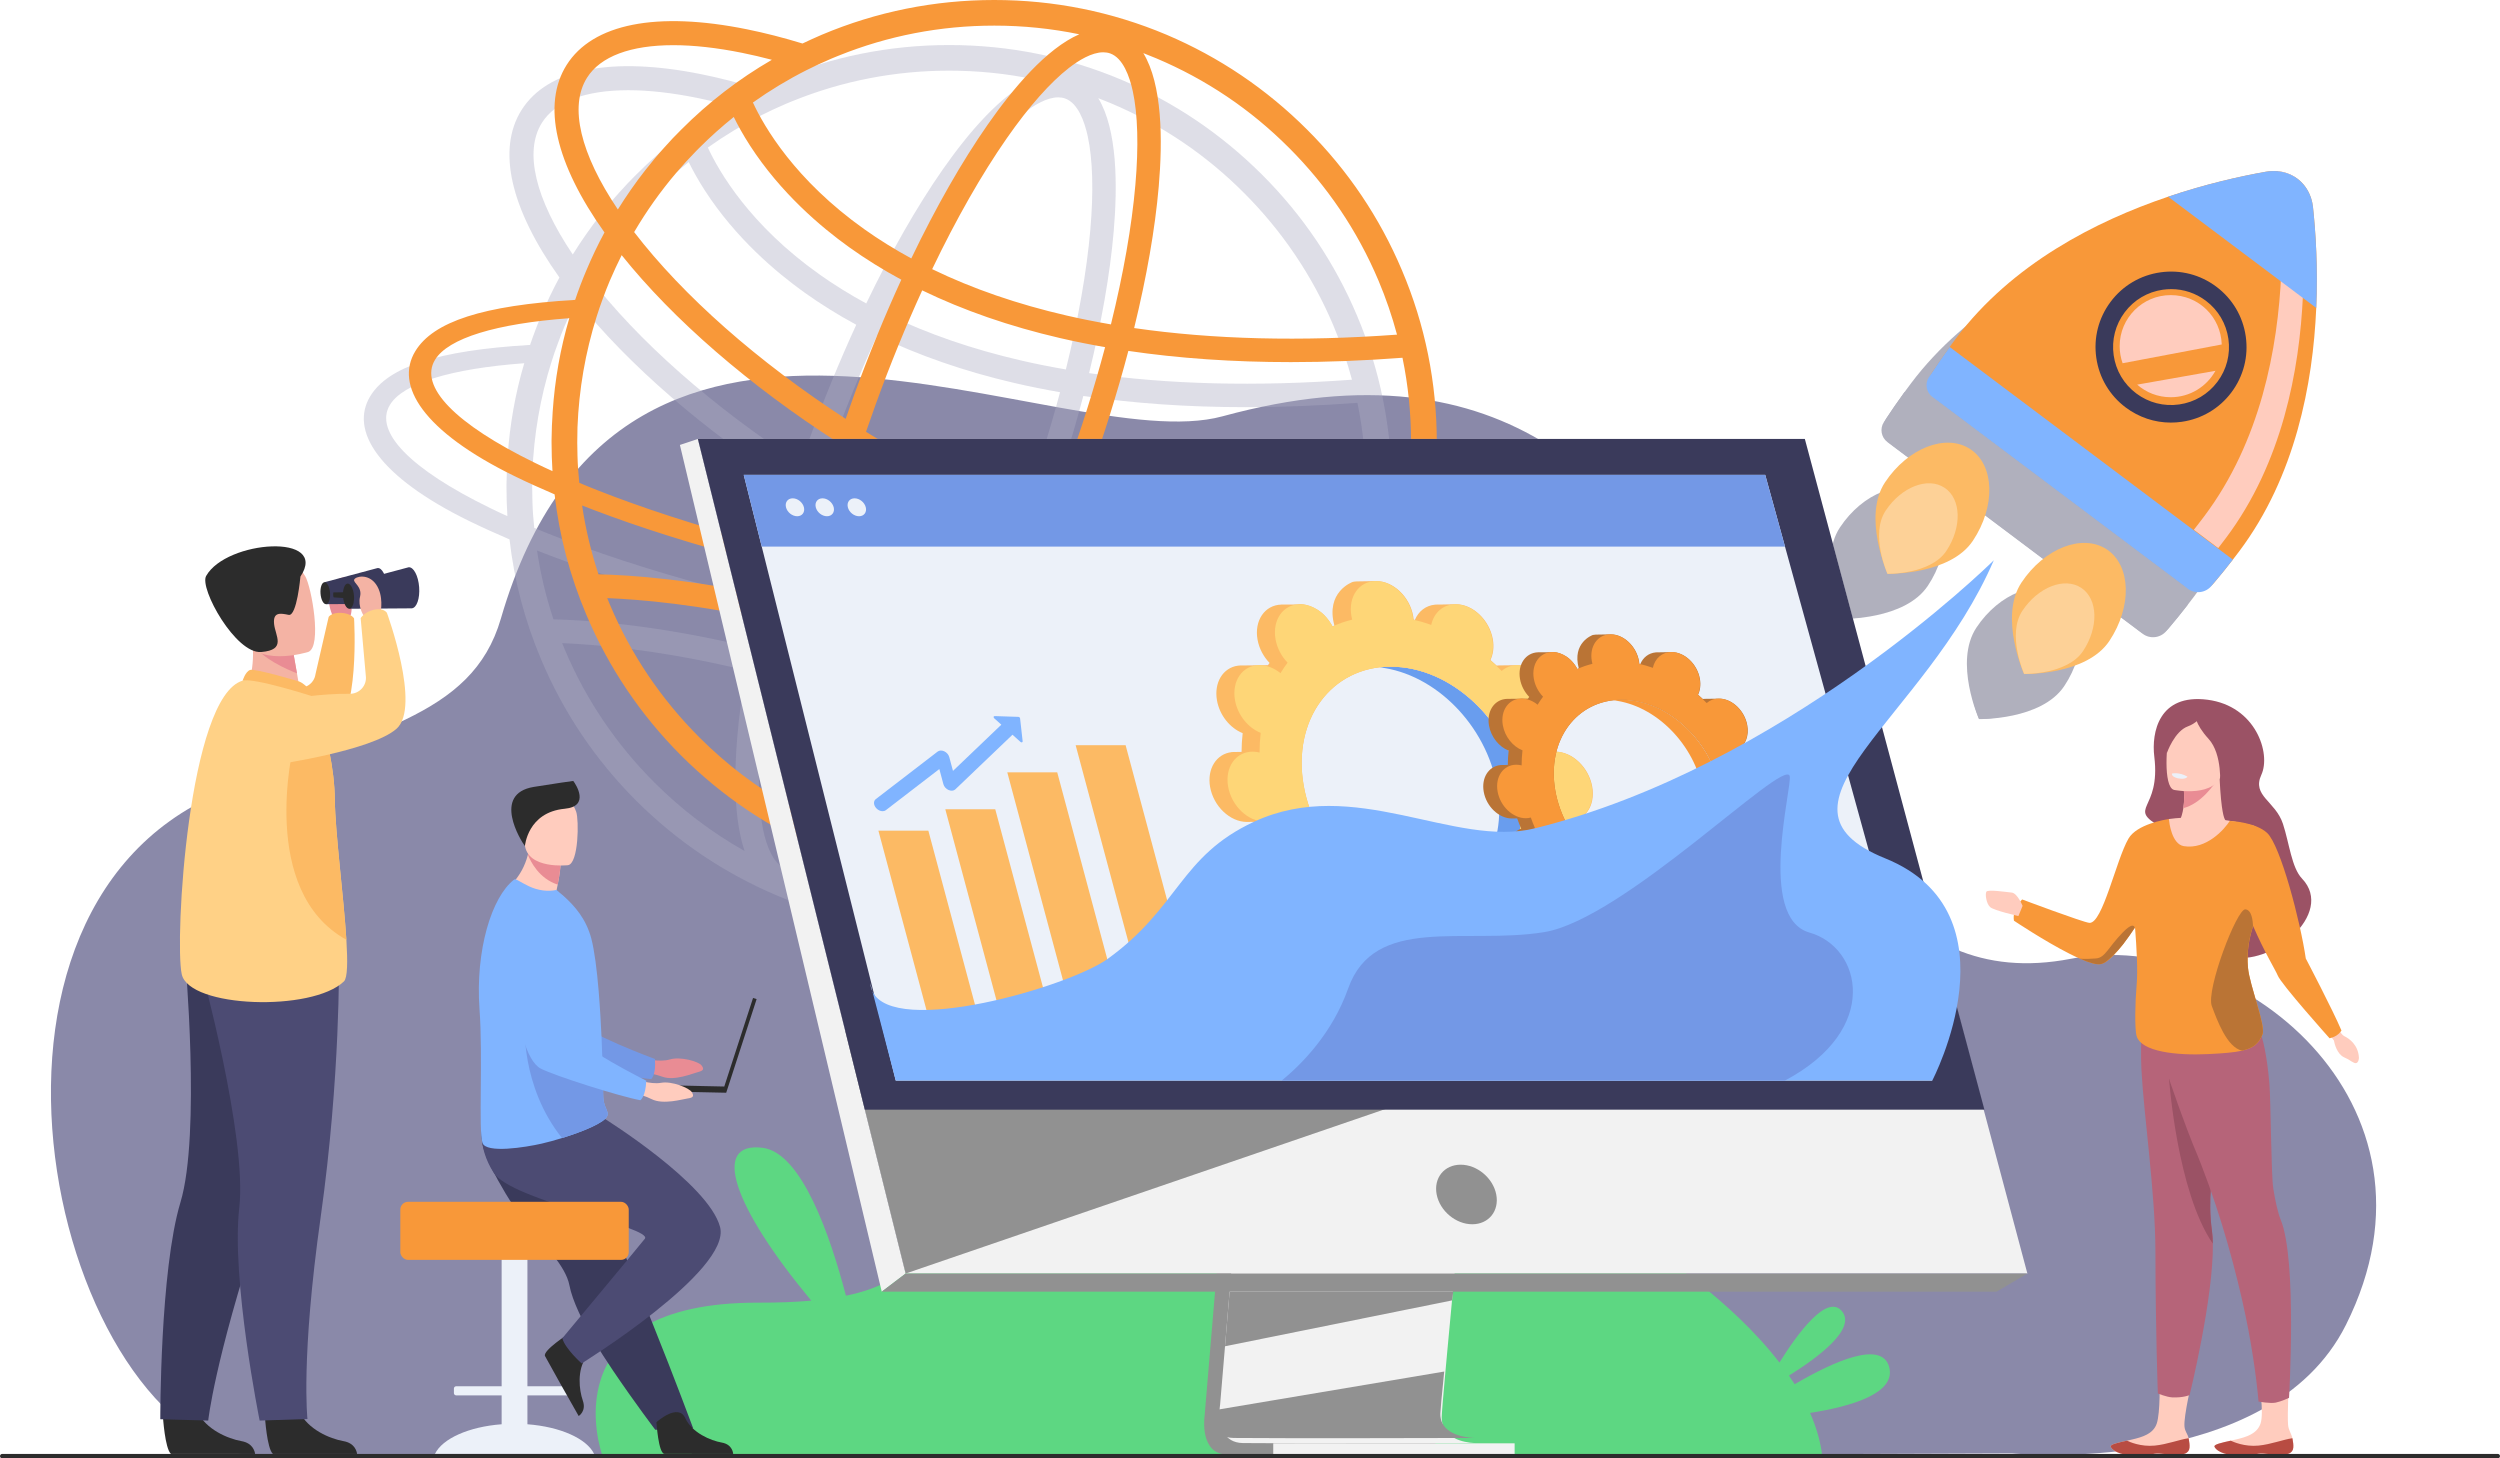 <svg xmlns="http://www.w3.org/2000/svg" id="_&#x421;&#x43B;&#x43E;&#x439;_2" data-name="&#x421;&#x43B;&#x43E;&#x439; 2" viewBox="0 0 1664.6 971.03"><defs><style>      .cls-1 {        fill: #f4b3a4;      }      .cls-2 {        fill: #f2f2f2;      }      .cls-3 {        fill: #f89839;      }      .cls-4 {        fill: #e98c94;      }      .cls-5 {        fill: #fdd197;      }      .cls-6 {        fill: #fcba64;      }      .cls-7 {        fill: #ffd186;      }      .cls-8 {        fill: #ffccbe;      }      .cls-9 {        fill: #ecf1f9;      }      .cls-10 {        fill: #fed677;      }      .cls-11 {        fill: #919191;      }      .cls-12 {        fill: #699dee;      }      .cls-13 {        fill: #7398e6;      }      .cls-14 {        fill: #80b4ff;      }      .cls-15 {        fill: #b66479;      }      .cls-16 {        fill: #8a89a9;      }      .cls-17 {        fill: #b84c42;      }      .cls-18 {        fill: #ba7435;      }      .cls-19 {        fill: #cae0ff;      }      .cls-20 {        fill: #9b5265;      }      .cls-21 {        fill: #2c2c2c;      }      .cls-22 {        fill: #3a3a5b;      }      .cls-23 {        fill: #4c4b73;      }      .cls-24 {        fill: #5dd782;      }      .cls-25, .cls-26 {        opacity: .4;      }      .cls-26 {        fill: #adadc4;      }    </style></defs><path class="cls-16" d="M1339.81,967.73s170.97,16.63,222.18-85.51c74.44-148.47-73.39-265.14-183.06-243.84-238.98,46.42-181.43-465.69-564.96-361.18-107.84,29.39-399.22-145.19-480.48,134.73-19.32,66.57-87.79,73.9-187.18,116.13-194.51,82.66-105.57,441.05,33.41,442.46,138.99,1.41,1160.09-2.8,1160.09-2.8Z"></path><path class="cls-26" d="M958.33,384.08l-22.82-.52c7.33,9.5,8.98,18.25,4.41,25.66-4.56,7.56-15.49,13.77-31.79,18.48,12.34-32.84,18.55-67.48,18.55-103.02,0-39.8-7.78-78.4-23.19-114.69-14.81-35.09-36.06-66.66-63.14-93.66-27.08-27.08-58.58-48.33-93.66-63.22-36.36-15.34-74.96-23.12-114.69-23.12s-78.4,7.78-114.76,23.12c-4.34,1.87-8.68,3.81-12.87,5.83-.01,0-.03,.01-.04,.02-12.67-3.87-25.02-7.04-36.93-9.45-60.13-12.2-102.79-3.77-120.13,23.75-16.49,26.17-7.51,65.56,25.21,111.5,0,0,0,.01-.01,.02-4.41,8.15-8.38,16.53-12.04,25.21-2.77,6.51-5.24,13.02-7.48,19.67-61.49,3.67-94.41,14.49-106.38,34.09-13.92,22.82,5.09,53.44,65.91,83.21,8.38,4.11,17.36,8.15,26.78,12.19,3.14,27.61,10.25,54.46,21.17,80.2,14.81,35.09,36.06,66.66,63.14,93.74,27.08,27.01,58.58,48.25,93.66,63.14,36.36,15.34,74.96,23.12,114.76,23.12s78.33-7.78,114.69-23.12c35.09-14.89,66.58-36.13,93.66-63.14,26.33-26.33,47.21-57.01,61.94-90.97,30-6.21,49.75-15.93,57.6-28.8,5.46-8.9,4.79-18.78-1.57-29.25Zm-70.4,48.25c-19.97,3.59-44.89,5.69-73.99,5.98-45.16,.55-97.02-3.02-151.67-10.22,4.6-10.01,9.11-20.3,13.5-30.82,16.96,5.67,33.42,10.17,49.12,13.35,17.98,3.65,34.39,5.45,49.04,5.45,34.33,0,58.94-9.91,71.08-29.2,2-3.18,3.63-6.54,4.89-10.1h-17.5c-.29,.53-.6,1.06-.92,1.57-9.02,14.33-29.19,21.73-57.51,21.72-13.54,0-28.96-1.69-45.9-5.13-14.77-3-30.26-7.2-46.23-12.5,4.21-10.54,8.31-21.29,12.27-32.2,10.67-29.42,19.8-58.58,27.19-86.58,33.67,4.96,69.81,7.46,108.22,7.46,23.91,0,48.7-.96,74.31-2.9,3.8,18.43,5.72,37.3,5.72,56.46,0,37.33-7.26,73.54-21.62,107.65Zm-364.66,146.09c-8.51-3.09-12.83-15.31-14.96-25.01-3.36-15.34-3.97-36.88-1.76-62.31,1.12-12.86,2.91-26.53,5.33-40.82,34.89,9.3,69.44,21.26,103.09,35.67-7.58,13.07-15.24,25.19-22.9,36.17-14.6,20.93-28.88,37.07-41.29,46.69-7.85,6.09-19,12.69-27.52,9.61Zm99.42-106.15c-35.22-15.18-71.43-27.72-108-37.4,1.29-6.64,2.7-13.39,4.24-20.24,10.17,2.31,20.48,4.55,30.92,6.7,30.56,6.25,61.04,11.56,90.88,15.85-5.91,12.23-11.94,23.95-18.05,35.09Zm-66.1-62.01c-11.81-2.43-23.44-4.97-34.88-7.6,5.38-22.4,12-45.75,19.72-69.55,40.13,24.67,80.95,44.74,119.59,58.98-4.85,11.57-9.83,22.86-14.91,33.78-29.35-4.21-59.38-9.43-89.52-15.61ZM458.57,107.89c2.56,5.24,6.09,11.73,10.85,19.09,20.29,31.36,47.08,54.08,65.99,67.63,10.86,7.78,22.44,14.99,34.72,21.62-11.21,24.42-21.88,50.49-31.7,77.55-1.83,5.05-3.61,10.08-5.35,15.11-58.63-38.16-108.27-81.95-140.83-124.34,0,0,0-.01-.01-.02,8.15-13.91,17.5-27.07,27.97-39.4,4.34-5.09,8.83-10.02,13.54-14.81,.67-.67,1.27-1.27,1.94-1.94,7.28-7.28,14.92-14.11,22.88-20.49Zm250.7-42.29c8.51,3.09,12.83,15.31,14.96,25.01,3.36,15.34,3.97,36.88,1.76,62.31-2.42,27.83-7.99,59.43-16.29,93.08-10.01-1.72-19.8-3.67-29.32-5.86-32.91-7.57-62.92-17.92-89.71-30.93,15.99-33.34,32.9-63.08,49.8-87.31,14.6-20.93,28.88-37.07,41.29-46.69,6.48-5.02,15.19-10.39,22.82-10.39,1.62,0,3.2,.24,4.69,.78Zm-33.46,189.5c9.75,2.26,19.77,4.27,30.01,6.06-7.2,27.08-16.06,55.28-26.39,83.76-3.98,10.98-8.1,21.78-12.34,32.37-38.8-14.25-79.98-34.62-120.46-59.78,2.09-6.12,4.25-12.25,6.48-18.4,9.6-26.46,20.01-51.92,30.93-75.77,27.52,13.34,58.2,23.97,91.77,31.76Zm152.42-126.73c25.51,25.51,45.56,55.21,59.55,88.28,4.99,11.81,9.13,23.89,12.41,36.17-63.98,4.68-122.61,3.21-175.03-4.38,8.32-33.98,13.92-65.95,16.37-94.18,2.71-31.18,2.38-68.11-10.26-88.9,2.93,1.13,5.85,2.3,8.75,3.53,33.07,13.99,62.77,33.96,88.2,59.48Zm-196.23-81.32c19.23,0,38.14,1.94,56.63,5.77-21.81,9.49-44.07,35.91-60.97,60.14-17.3,24.79-34.57,55.14-50.88,89.1-11-5.98-21.42-12.44-31.19-19.38-46.39-32.91-66.84-68.4-74.27-84.43,11.38-8.09,23.34-15.32,35.86-21.63,0,0,0,0,.01,0,5.09-2.57,10.29-4.98,15.56-7.24,.38-.16,.76-.33,1.15-.5,.09-.04,.18-.07,.27-.11,1.12-.48,2.25-.94,3.38-1.39,.3-.12,.61-.24,.91-.36,32.84-13.24,67.7-19.97,103.54-19.97Zm-271.19,34.74c9.02-14.33,29.19-21.72,57.51-21.72,13.54,0,28.96,1.69,45.91,5.13,6.43,1.3,13,2.83,19.69,4.6,0,0,.01,0,.02,0-21.99,12.72-42.18,28.27-60.36,46.52-3.82,3.74-7.48,7.63-11.07,11.67-4.49,4.94-8.75,10.1-12.87,15.34-6.58,8.38-12.64,17.13-18.25,26.11,0,0,0,.01-.01,.02-25.02-37.15-32.54-68.65-20.55-87.68Zm15.33,134.86c2.47-5.69,5.01-11.3,7.78-16.76,0,0,0,0,0-.01,34.29,42.86,84.83,86.67,143.87,124.66-8.37,25.48-15.52,50.53-21.28,74.53-42.96-10.39-82.77-22.15-117.66-34.74-7.33-2.62-14.44-5.31-21.25-8-4.04-1.57-8.01-3.22-11.9-4.86-.6-5.98-1.05-12.04-1.2-18.1-.08-2.92-.15-5.76-.15-8.68,0-3.37,.07-6.81,.15-10.17,.97-25.21,5.24-49.83,12.72-73.61,1.27-4.04,2.62-8.01,4.11-11.97,1.5-4.12,3.07-8.23,4.79-12.27Zm-50.05,121.49c-53.04-25.88-77.28-50.87-66.43-68.6,8.75-14.36,40.62-24.09,89.4-27.68-5.98,20.2-9.65,41.07-11.07,62.24-.45,6.28-.67,12.57-.75,18.93v1.65c0,6.36,.22,12.72,.6,19-4.04-1.8-7.93-3.67-11.75-5.54Zm40.25,31.8c7.18,2.69,14.51,5.39,22.07,8,34.73,12.04,73.67,23.22,115.32,33.15-1.51,6.75-2.91,13.4-4.19,19.94-3.4-.83-6.81-1.63-10.22-2.41-57.58-13.11-100.79-15.77-120.82-16.22-4.96-14.94-8.61-30.23-10.92-45.83,2.92,1.12,5.83,2.24,8.75,3.37Zm9.8,62.77c-.62-1.48-1.23-2.97-1.83-4.47,21.36,.86,60.96,4.09,111.55,15.61,3.62,.82,7.24,1.69,10.85,2.57-2.6,15.19-4.52,29.7-5.71,43.34-2.25,25.83-2.41,55.62,4.79,76.89-21.93-12.35-42.05-27.61-60.1-45.66-25.51-25.51-45.56-55.21-59.55-88.28Zm363.88,147.75c-34.26,14.51-70.55,21.85-108.03,21.85-28.87,0-57.08-4.36-84.17-12.99,20.54-10.76,41.17-35.48,57.06-58.26,8.2-11.75,16.38-24.75,24.47-38.78,46.61,21.11,91.43,47.05,133.53,77.26-7.43,3.97-15.04,7.62-22.86,10.92Zm88.2-59.48c-15.35,15.39-32.26,28.76-50.52,40.02-44.22-32.32-91.47-60-140.7-82.39,6.77-12.4,13.44-25.5,19.95-39.18,45.07,5.97,88.39,9.56,127.95,10.48,10.32,.3,20.35,.3,30.07,.22,25.21-.3,47.65-1.8,66.88-4.49-13.47,27.9-31.5,53.19-53.64,75.34Z"></path><path class="cls-3" d="M988.33,354.08l-22.82-.52c7.33,9.5,8.98,18.25,4.41,25.66-4.56,7.56-15.49,13.77-31.79,18.48,12.34-32.84,18.55-67.48,18.55-103.02,0-39.8-7.78-78.4-23.19-114.69-14.81-35.09-36.06-66.66-63.14-93.66-27.08-27.08-58.58-48.33-93.66-63.22C740.33,7.78,701.73,0,662,0s-78.4,7.78-114.76,23.12c-4.34,1.87-8.68,3.81-12.87,5.83-.01,0-.03,.01-.04,.02-12.67-3.87-25.02-7.04-36.93-9.45-60.13-12.2-102.79-3.77-120.13,23.75-16.49,26.17-7.51,65.56,25.21,111.5,0,0,0,.01-.01,.02-4.41,8.15-8.38,16.53-12.04,25.21-2.77,6.51-5.24,13.02-7.48,19.67-61.49,3.67-94.41,14.49-106.38,34.09-13.92,22.82,5.09,53.44,65.91,83.21,8.38,4.11,17.36,8.15,26.78,12.19,3.14,27.61,10.25,54.46,21.17,80.2,14.81,35.09,36.06,66.66,63.14,93.74,27.08,27.01,58.58,48.25,93.66,63.14,36.36,15.34,74.96,23.12,114.76,23.12s78.33-7.78,114.69-23.12c35.09-14.89,66.58-36.13,93.66-63.14,26.33-26.33,47.21-57.01,61.94-90.97,30-6.21,49.75-15.93,57.6-28.8,5.46-8.9,4.79-18.78-1.57-29.25Zm-70.4,48.25c-19.97,3.59-44.89,5.69-73.99,5.98-45.16,.55-97.02-3.02-151.67-10.22,4.6-10.01,9.11-20.3,13.5-30.82,16.96,5.67,33.42,10.17,49.12,13.35,17.98,3.65,34.39,5.45,49.04,5.45,34.33,0,58.94-9.91,71.08-29.2,2-3.18,3.63-6.54,4.89-10.1h-17.5c-.29,.53-.6,1.06-.92,1.57-9.02,14.33-29.19,21.73-57.51,21.72-13.54,0-28.96-1.69-45.9-5.13-14.77-3-30.26-7.2-46.23-12.5,4.21-10.54,8.31-21.29,12.27-32.2,10.67-29.42,19.8-58.58,27.19-86.58,33.67,4.96,69.81,7.46,108.22,7.46,23.91,0,48.7-.96,74.31-2.9,3.8,18.43,5.72,37.3,5.72,56.46,0,37.33-7.26,73.54-21.62,107.65Zm-364.66,146.09c-8.51-3.09-12.83-15.31-14.96-25.01-3.36-15.34-3.97-36.88-1.76-62.31,1.12-12.86,2.91-26.53,5.33-40.82,34.89,9.3,69.44,21.26,103.09,35.67-7.58,13.07-15.24,25.19-22.9,36.17-14.6,20.93-28.88,37.07-41.29,46.69-7.85,6.09-19,12.69-27.52,9.61Zm99.42-106.15c-35.22-15.18-71.43-27.72-108-37.4,1.29-6.64,2.7-13.39,4.24-20.24,10.17,2.31,20.48,4.55,30.92,6.7,30.56,6.25,61.04,11.56,90.88,15.85-5.91,12.23-11.94,23.95-18.05,35.09Zm-66.1-62.01c-11.81-2.43-23.44-4.97-34.88-7.6,5.38-22.4,12-45.75,19.72-69.55,40.13,24.67,80.95,44.74,119.59,58.98-4.85,11.57-9.83,22.86-14.91,33.78-29.35-4.21-59.38-9.43-89.52-15.61ZM488.57,77.89c2.56,5.24,6.09,11.73,10.85,19.09,20.29,31.36,47.08,54.08,65.99,67.63,10.86,7.78,22.44,14.99,34.72,21.62-11.21,24.42-21.88,50.49-31.7,77.55-1.83,5.05-3.61,10.08-5.35,15.11-58.63-38.16-108.27-81.95-140.83-124.34,0,0,0-.01-.01-.02,8.15-13.91,17.5-27.07,27.97-39.4,4.34-5.09,8.83-10.02,13.54-14.81,.67-.67,1.27-1.27,1.94-1.94,7.28-7.28,14.92-14.11,22.88-20.49Zm250.7-42.29c8.51,3.09,12.83,15.31,14.96,25.01,3.36,15.34,3.97,36.88,1.76,62.31-2.42,27.83-7.99,59.43-16.29,93.08-10.01-1.72-19.8-3.67-29.32-5.86-32.91-7.57-62.92-17.92-89.71-30.93,15.99-33.34,32.9-63.08,49.8-87.31,14.6-20.93,28.88-37.07,41.29-46.69,6.48-5.02,15.19-10.39,22.82-10.39,1.62,0,3.2,.24,4.69,.78Zm-33.46,189.5c9.75,2.26,19.77,4.27,30.01,6.06-7.2,27.08-16.06,55.28-26.39,83.76-3.98,10.98-8.1,21.78-12.34,32.37-38.8-14.25-79.98-34.62-120.46-59.78,2.09-6.12,4.25-12.25,6.48-18.4,9.6-26.46,20.01-51.92,30.93-75.77,27.52,13.34,58.2,23.97,91.77,31.76Zm152.42-126.73c25.51,25.51,45.56,55.21,59.55,88.28,4.99,11.81,9.13,23.89,12.41,36.17-63.98,4.68-122.61,3.21-175.03-4.38,8.32-33.98,13.92-65.95,16.37-94.18,2.71-31.18,2.38-68.11-10.26-88.9,2.93,1.13,5.85,2.3,8.75,3.53,33.07,13.99,62.77,33.96,88.2,59.48ZM662,17.06c19.23,0,38.14,1.94,56.63,5.77-21.81,9.49-44.07,35.91-60.97,60.14-17.3,24.79-34.57,55.14-50.88,89.1-11.01-5.98-21.42-12.44-31.19-19.38-46.39-32.91-66.84-68.4-74.27-84.43,11.38-8.09,23.34-15.32,35.86-21.63,0,0,0,0,.01,0,5.09-2.57,10.29-4.98,15.56-7.24,.38-.16,.76-.33,1.15-.5,.09-.04,.18-.07,.27-.11,1.12-.48,2.25-.94,3.38-1.39,.3-.12,.61-.24,.91-.36,32.84-13.24,67.7-19.97,103.54-19.97ZM390.82,51.8c9.02-14.33,29.19-21.72,57.51-21.72,13.54,0,28.96,1.69,45.91,5.13,6.43,1.3,13,2.83,19.69,4.6,0,0,.01,0,.02,0-21.99,12.72-42.18,28.27-60.36,46.52-3.82,3.74-7.48,7.63-11.07,11.67-4.49,4.94-8.75,10.1-12.87,15.34-6.58,8.38-12.64,17.13-18.25,26.11,0,0,0,.01-.01,.02-25.02-37.15-32.54-68.65-20.55-87.68Zm15.33,134.86c2.47-5.69,5.01-11.3,7.78-16.76,0,0,0,0,0-.01,34.29,42.86,84.83,86.67,143.87,124.66-8.37,25.48-15.52,50.53-21.28,74.53-42.96-10.39-82.77-22.15-117.66-34.74-7.33-2.62-14.44-5.31-21.25-8-4.04-1.57-8.01-3.22-11.9-4.86-.6-5.98-1.05-12.04-1.2-18.1-.08-2.92-.15-5.76-.15-8.68,0-3.37,.07-6.81,.15-10.17,.97-25.21,5.24-49.83,12.72-73.61,1.27-4.04,2.62-8.01,4.11-11.97,1.5-4.12,3.07-8.23,4.79-12.27Zm-50.05,121.49c-53.04-25.88-77.28-50.87-66.43-68.6,8.75-14.36,40.62-24.09,89.4-27.68-5.98,20.2-9.65,41.07-11.07,62.24-.45,6.28-.67,12.57-.75,18.93v1.65c0,6.36,.22,12.72,.6,19-4.04-1.8-7.93-3.67-11.75-5.54Zm40.25,31.8c7.18,2.69,14.51,5.39,22.07,8,34.73,12.04,73.67,23.22,115.32,33.15-1.51,6.75-2.91,13.4-4.19,19.94-3.4-.83-6.81-1.63-10.22-2.41-57.58-13.11-100.79-15.77-120.82-16.22-4.96-14.94-8.61-30.23-10.92-45.83,2.92,1.12,5.83,2.24,8.75,3.37Zm9.8,62.77c-.62-1.48-1.23-2.97-1.83-4.47,21.36,.86,60.96,4.09,111.55,15.61,3.62,.82,7.24,1.69,10.85,2.57-2.6,15.19-4.52,29.7-5.71,43.34-2.25,25.83-2.41,55.62,4.79,76.89-21.93-12.35-42.05-27.61-60.1-45.66-25.51-25.51-45.56-55.21-59.55-88.28Zm363.88,147.75c-34.26,14.51-70.55,21.85-108.03,21.85-28.87,0-57.08-4.36-84.17-12.99,20.54-10.76,41.17-35.48,57.06-58.26,8.2-11.75,16.38-24.75,24.47-38.78,46.61,21.11,91.43,47.05,133.53,77.26-7.43,3.97-15.04,7.62-22.86,10.92Zm88.2-59.48c-15.35,15.39-32.26,28.76-50.52,40.02-44.22-32.32-91.47-60-140.7-82.39,6.77-12.4,13.44-25.5,19.95-39.18,45.07,5.97,88.39,9.56,127.95,10.48,10.32,.3,20.35,.3,30.07,.22,25.21-.3,47.65-1.8,66.88-4.49-13.47,27.9-31.5,53.19-53.64,75.34Z"></path><g class="cls-25"><g><g><path class="cls-22" d="M1512.25,235.04c-2.19,50.49-13.93,112.29-51.27,162.02-1.37,1.82-2.75,3.63-4.14,5.42-4.19,5.41-8.45,10.67-12.78,15.78-4.83,5.69-13.26,6.6-19.23,2.12l-165.75-124.48c-1.9-1.42-3.3-3.27-4.15-5.32-.58-1.38-.92-2.85-1-4.34-.14-2.65,.54-5.37,2.11-7.74,3.89-5.9,7.96-11.78,12.22-17.63,1.33-1.83,2.69-3.66,4.06-5.49,37.34-49.72,93.42-78.23,141.3-94.41,25.28-8.54,48.28-13.65,65.02-16.62,2.78-.49,5.49-.59,8.07-.34,3.91,.38,7.55,1.58,10.73,3.46,6.88,4.07,11.66,11.33,12.65,20.49,1.81,16.9,3.32,40.41,2.16,67.07Z"></path><path class="cls-22" d="M1268.15,261.02c-4.84,6.64-9.44,13.33-13.79,20.03-2.84,4.37-1.79,10.19,2.37,13.32l169.94,127.62c4.86,3.65,11.72,2.89,15.68-1.73,4.87-5.68,9.67-11.57,14.36-17.64l-188.57-141.61Z"></path><path class="cls-22" d="M1415.45,311.38c-10.81,0-21.28-3.48-30.08-10.08-10.74-8.06-17.69-19.82-19.58-33.12-1.89-13.29,1.51-26.53,9.57-37.26h0c8.06-10.74,19.82-17.69,33.12-19.58,13.29-1.89,26.53,1.51,37.26,9.57,10.74,8.06,17.69,19.82,19.58,33.12,1.89,13.29-1.51,26.53-9.57,37.26-8.06,10.74-19.82,17.69-33.12,19.58-2.4,.34-4.8,.51-7.18,.51Zm.19-88.87c-1.83,0-3.67,.13-5.51,.39-10.21,1.45-19.23,6.79-25.42,15.03h0c-6.19,8.24-8.8,18.4-7.35,28.6,1.45,10.2,6.79,19.23,15.03,25.42,8.24,6.19,18.4,8.8,28.6,7.35,10.21-1.45,19.23-6.79,25.42-15.03,6.19-8.24,8.8-18.4,7.35-28.61-1.45-10.2-6.79-19.23-15.03-25.42-6.75-5.07-14.79-7.74-23.09-7.74Z"></path><path class="cls-22" d="M1501.24,159.12c-.46-4.36-1.79-8.29-3.8-11.65-3.19-1.88-6.82-3.08-10.73-3.46,.03,.22,.06,.44,.08,.66,1.81,16.9,3.32,40.41,2.16,67.07-2.19,50.49-13.93,112.29-51.28,162.01-1.37,1.83-2.75,3.63-4.14,5.43-.92,1.19-1.85,2.38-2.78,3.55l16.22,12.2c.34-.44,.68-.87,1.02-1.3,1.39-1.79,2.77-3.6,4.14-5.43,37.34-49.72,49.08-111.53,51.28-162.01,1.16-26.66-.35-50.17-2.16-67.07Z"></path><path class="cls-22" d="M1510.09,167.97c-1.74-16.22-15.39-26.47-31.45-23.62-16.74,2.97-39.73,8.08-65.02,16.62l98.63,74.07c1.16-26.66-.35-50.17-2.16-67.07Z"></path></g><g><path class="cls-22" d="M1281.95,329.09c-16.16-10.73-41.6-.86-56.82,22.05-15.22,22.91,1.71,60.92,1.71,60.92,0,0,41.6,.86,56.82-22.05,15.22-22.91,14.45-50.19-1.71-60.92Z"></path><path class="cls-22" d="M1372.8,395.83c-16.16-10.73-41.6-.86-56.82,22.05-15.22,22.91,1.71,60.92,1.71,60.92,0,0,41.6,.86,56.82-22.05,15.22-22.91,14.45-50.19-1.71-60.92Z"></path></g><g><path class="cls-22" d="M1264.77,354.78c-11.15-7.41-28.71-.59-39.22,15.22-10.5,15.82,1.18,42.05,1.18,42.05,0,0,28.71,.59,39.22-15.22,10.5-15.82,9.98-34.64-1.18-42.05Z"></path><path class="cls-22" d="M1355.81,421.44c-11.15-7.41-28.71-.59-39.22,15.22-10.5,15.81,1.18,42.05,1.18,42.05,0,0,28.71,.59,39.22-15.22,10.5-15.81,9.98-34.64-1.18-42.05Z"></path></g><path class="cls-22" d="M1393.01,286.11l52.12-9.21c-5.79,10.48-16.95,17.59-29.78,17.59-8.55,0-16.37-3.16-22.34-8.38Z"></path><path class="cls-22" d="M1449.32,259.36l-66.01,12.5c-1.26-3.56-1.95-7.38-1.95-11.37,0-18.77,15.22-33.99,33.99-33.99s33.37,14.61,33.97,32.85Z"></path></g></g><path class="cls-24" d="M1257.94,910.42c-4.73-18.33-36.67-4.13-62.98,11.25-1.23-1.94-2.5-3.86-3.81-5.76,18.83-11.68,45.28-31.11,35.21-42.94-9.94-11.68-29.38,14.77-41.54,34.27-32.57-42.27-80.86-72.35-80.86-72.35,0,0,201.53-167.45,50.94-255.79-150.6-88.34-265.01,222.5-265.01,222.5,0,0-102.91-95.29-201.16-60.1-100.9,36.14-37.85,103.12-125.47,121.24-10.32-39.5-29.39-95.21-55.47-98.48-34.44-4.31-19.95,38.79,32.38,101.76-10.14,.91-21.7,1.38-34.91,1.34-140.55-.42-104.48,100.78-104.48,100.78l812.6,1.87c-1.1-9.96-4-19.75-8.17-29.23,27.83-4.37,57.16-13.1,52.71-30.36Z"></path><g><g><path class="cls-11" d="M837.5,521.55l-35.44,421.35s-3.71,25.54,15.29,25.59c31.24,.07,155.48,0,155.48,0,0,0-23.51-5.32-23.23-17.28,.34-14.1,41.42-433.65,41.42-433.65l-153.52,3.99Z"></path><path class="cls-2" d="M982.91,960.85c-6.14,.02-124.81,.39-155.23,0-13.26-.16-15.58-11.79-15.69-19.31-.05-3.61,.4-6.27,.4-6.27l.92-10.95,2.35-27.91,2.07-24.66,2.67-31.69,2.25-26.75,25.18-299.4,153.52-3.98s-17.3,175.58-29.54,303.38c-1.37,14.24-2.67,27.89-3.87,40.64-.39,4.07-.76,8.05-1.13,11.92-1.13,12.09-2.17,23.2-3.08,33-.48,5.17-.91,9.97-1.31,14.37-1.56,17.24-2.48,28.24-2.49,30.33,0,1.22,.1,2.36,.3,3.41,2.52,13.43,20.37,13.87,22.68,13.87Z"></path><polygon class="cls-2" points="464.67 292.27 550.99 638.99 562.81 686.48 603.01 847.97 1349.91 847.97 1201.73 292.27 464.67 292.27"></polygon><polygon class="cls-2" points="464.67 292.27 452.71 296.26 587.1 860.03 603.01 847.97 464.67 292.27"></polygon><polygon class="cls-11" points="587.1 860.03 1329.41 860.03 1349.9 847.97 603.01 847.97 587.1 860.03"></polygon><rect class="cls-2" x="847.78" y="961.02" width="160.72" height="7.64"></rect><polygon class="cls-11" points="967.64 860.03 966.81 865.87 815.66 896.4 817.74 871.74 818.73 860.03 967.64 860.03"></polygon><path class="cls-11" d="M982.91,957.45c-6.38,.02-129.7,.36-161.31,0-13.78-.15-16.19-10.95-16.31-17.93l156.32-26.29c-1.62,16.01-2.57,26.23-2.59,28.17,0,1.13,.1,2.19,.31,3.17,2.62,12.47,21.17,12.88,23.57,12.88Z"></path><polygon class="cls-11" points="931.11 735.47 603.01 847.97 562.81 686.48 931.11 735.47"></polygon><polygon class="cls-22" points="464.67 292.27 1201.73 292.27 1321.31 738.88 575.85 738.88 464.67 292.27"></polygon></g><path class="cls-11" d="M996.26,795.33c-2.13-10.95-12.73-19.83-23.69-19.83s-18.11,8.88-15.98,19.83c2.13,10.95,12.73,19.83,23.69,19.83s18.11-8.88,15.98-19.83Z"></path><polygon class="cls-9" points="1286.55 719.52 596.44 719.52 518.29 408.18 512.3 384.31 507.19 363.94 495.2 316.19 1175.36 316.19 1188.53 363.94 1194.14 384.31 1200.72 408.18 1286.55 719.52"></polygon><polygon class="cls-13" points="1188.53 363.94 507.19 363.94 495.2 316.19 1175.36 316.19 1188.53 363.94"></polygon><g><path class="cls-9" d="M527.82,331.8c-3.3,0-5.3,2.67-4.48,5.97,.82,3.3,4.16,5.97,7.46,5.97s5.3-2.67,4.48-5.97c-.82-3.3-4.16-5.97-7.46-5.97Z"></path><path class="cls-9" d="M547.65,331.8c-3.3,0-5.3,2.67-4.48,5.97,.82,3.3,4.16,5.97,7.46,5.97s5.3-2.67,4.48-5.97c-.82-3.3-4.16-5.97-7.46-5.97Z"></path><path class="cls-9" d="M576.47,337.77c-.82-3.3-4.16-5.97-7.46-5.97s-5.3,2.67-4.48,5.97c.82,3.3,4.16,5.97,7.46,5.97s5.3-2.67,4.48-5.97Z"></path></g></g><g><path class="cls-4" d="M233.48,409.78s2.11-6.65-1.2-12.63c-3.31-5.98,2.04-10.13,.69-11.93s-10.17-1.62-13.18,7.06c-3.01,8.68,2.07,18.48,2.07,18.48l11.61-.98Z"></path><path class="cls-6" d="M196.49,457.56c6.25,1.86,12.7-2.29,13.57-8.62l8.78-38.18s1.83-2.96,8.16-2.7c6.89,.28,8.75,3.7,8.75,3.7,0,0,4.26,67.22-15.64,76.71-19.9,9.49-42.43-36.51-23.62-30.9Z"></path><path class="cls-21" d="M237.75,968.07h-56.05c-3.99-3.61-5.3-24.83-5.3-24.83,0,0,17.38-15.66,23.06-3.27,5.4,11.77,20.31,18.04,29.22,19.59,7.68,1.34,8.89,6.97,9.07,8.51Z"></path><path class="cls-21" d="M169.85,968.07h-56.05c-3.99-3.61-5.31-24.83-5.31-24.83,0,0,17.38-15.66,23.06-3.27,5.4,11.77,20.32,18.04,29.22,19.59,7.68,1.34,8.89,6.97,9.08,8.51Z"></path><path class="cls-22" d="M210.16,674.64s-7.97,50.99-37.72,141.51c-29.74,90.52-33.8,129.72-33.8,129.72l-31.91-.89s-.27-98.93,13.43-144.45c13.71-45.52,2.96-164.1,2.96-164.1l87.02,38.21Z"></path><path class="cls-23" d="M225.68,639.23s1.13,76.84-12.17,171.19c-13.3,94.35-8.79,134.4-8.79,134.4l-31.84,1.06s-19.03-94.38-13.57-141.61c5.46-47.22-26.06-162.04-26.06-162.04l92.43-3Z"></path><path class="cls-1" d="M164.04,459.4l15.02,11.12,21.71-4.57c-.3-1.98-1.73-10.18-3.04-17.61-.08-.44-.16-.88-.23-1.3-1.12-6.32-2.08-11.75-2.08-11.75l-20.27-10.1-7.56-3.77c.02,.13,.59,7.02,.66,8.02,1.42,17.84-4.21,29.97-4.21,29.97Z"></path><path class="cls-6" d="M199.25,453.79c-.48-.2-29.53-8.77-32.68-7.73s-5.02,7.15-5.02,7.15l47.52,10.74s-3.74-7.6-9.81-10.16Z"></path><path class="cls-7" d="M121.02,648.71c4.92,22.46,86.88,25.13,108,4.74,2.4-2.32,2.52-13.14,1.62-27.72-1.77-28.49-7.46-71.34-7.69-93.23-.11-10.57-1.56-21.39-3.5-31.2-4.12-20.93-10.39-37.35-10.39-37.35,0,0-40.03-12.94-47.52-10.74-36.08,10.6-45.44,173.04-40.52,195.5Z"></path><path class="cls-6" d="M230.63,625.73c-1.77-28.49-7.46-71.34-7.69-93.23-.11-10.57-1.56-21.39-3.5-31.2l-24.08-4.25s-23.54,96.16,35.26,128.68Z"></path><path class="cls-4" d="M169.77,429.75c4.45,8.52,21.04,15.89,27.96,18.59-.08-.44-.16-.88-.23-1.3-1.12-6.32-2.08-11.75-2.08-11.75l-20.27-10.1c-4.48-.07-7.21,1.06-5.37,4.57Z"></path><path class="cls-1" d="M205.26,434.1s-36.57,11.41-43.33-11.48c-6.75-22.89-16.02-36.83,7.04-45.08,23.07-8.25,30.2-.86,34.31,6.23,4.11,7.09,11.31,46.77,1.97,50.33Z"></path><path class="cls-21" d="M200.03,383.93s-2.33,26.63-7.84,25.48c-5.51-1.16-10.5-2.01-9.7,6.01,.81,8.03,8.44,17.3-8.53,18.72-16.97,1.42-41.37-42.35-36.71-50.64,13.45-23.91,82.22-28.74,62.78,.43Z"></path><g><g><path class="cls-22" d="M251.47,378.21l-35.44,9.47,1.1,14.61,36.13-.25c2.86-.21,4.78-5.72,4.28-12.3-.49-6.58-3.21-11.74-6.07-11.52Z"></path><path class="cls-21" d="M219.76,394.75c-.3-4.03-1.97-7.2-3.72-7.07-1.75,.13-2.93,3.51-2.63,7.54,.3,4.03,1.97,7.2,3.73,7.07,1.75-.13,2.93-3.51,2.63-7.54Z"></path></g><path class="cls-21" d="M232.89,394.27l-10.96,.2c-.34,2.3,.25,3.29,.25,3.29l10.93,.73-.21-4.23Z"></path><g><path class="cls-22" d="M272.11,377.7l-40.68,10.87,1.26,16.77,41.48-.29c3.28-.25,5.49-6.57,4.92-14.12-.57-7.55-3.69-13.47-6.97-13.23Z"></path><path class="cls-21" d="M235.7,396.68c-.35-4.63-2.26-8.26-4.28-8.11-2.01,.15-3.36,4.03-3.02,8.66,.35,4.63,2.26,8.26,4.28,8.11,2.01-.15,3.36-4.03,3.02-8.66Z"></path></g></g><path class="cls-1" d="M242.02,409.72s-3.84-5.82-2.28-12.48c1.56-6.66-4.72-9.19-3.91-11.3,.81-2.11,9.34-4.32,14.6,3.21,5.25,7.54,3.03,18.35,3.03,18.35l-11.44,2.22Z"></path><path class="cls-7" d="M191.98,465.54s21.25-3.87,40.87-3.58c6.53,.1,11.6-5.65,10.72-11.98l-3.43-38.4s2.46-4.08,8.62-5.55c6.71-1.6,8.86,2.02,8.86,2.02,0,0,22.94,62.7,6.36,77.23-16.57,14.54-79.33,23.66-79.33,23.66l7.33-43.39Z"></path></g><g><g><path class="cls-3" d="M1542.25,205.04c-2.19,50.49-13.93,112.29-51.27,162.02-1.37,1.82-2.75,3.63-4.14,5.42-4.19,5.41-8.45,10.67-12.78,15.78-4.83,5.69-13.26,6.6-19.23,2.12l-165.75-124.48c-1.9-1.42-3.3-3.27-4.15-5.32-.58-1.38-.92-2.85-1-4.34-.14-2.65,.54-5.37,2.11-7.74,3.89-5.9,7.96-11.78,12.22-17.63,1.33-1.83,2.69-3.66,4.06-5.49,37.34-49.72,93.42-78.23,141.3-94.41,25.28-8.54,48.28-13.65,65.02-16.62,2.78-.49,5.49-.59,8.07-.34,3.91,.38,7.55,1.58,10.73,3.46,6.88,4.07,11.66,11.33,12.65,20.49,1.81,16.9,3.32,40.41,2.16,67.07Z"></path><path class="cls-14" d="M1298.15,231.02c-4.84,6.64-9.44,13.33-13.79,20.03-2.84,4.37-1.79,10.19,2.37,13.32l169.94,127.62c4.86,3.65,11.72,2.89,15.68-1.73,4.87-5.68,9.67-11.57,14.36-17.64l-188.57-141.61Z"></path><path class="cls-22" d="M1445.45,281.38c-10.81,0-21.28-3.48-30.08-10.08-10.74-8.06-17.69-19.82-19.58-33.12-1.89-13.29,1.51-26.53,9.57-37.26h0c8.06-10.74,19.82-17.69,33.12-19.58,13.29-1.89,26.53,1.51,37.26,9.57,10.74,8.06,17.69,19.82,19.58,33.12,1.89,13.29-1.51,26.53-9.57,37.26-8.06,10.74-19.82,17.69-33.12,19.58-2.4,.34-4.8,.51-7.18,.51Zm.19-88.87c-1.83,0-3.67,.13-5.51,.39-10.21,1.45-19.23,6.79-25.42,15.03h0c-6.19,8.24-8.8,18.4-7.35,28.6,1.45,10.2,6.79,19.23,15.03,25.42,8.24,6.19,18.4,8.8,28.6,7.35,10.21-1.45,19.23-6.79,25.42-15.03,6.19-8.24,8.8-18.4,7.35-28.61-1.45-10.2-6.79-19.23-15.03-25.42-6.75-5.07-14.79-7.74-23.09-7.74Z"></path><path class="cls-8" d="M1531.24,129.12c-.46-4.36-1.79-8.29-3.8-11.65-3.19-1.88-6.82-3.08-10.73-3.46,.03,.22,.06,.44,.08,.66,1.81,16.9,3.32,40.41,2.16,67.07-2.19,50.49-13.93,112.29-51.28,162.01-1.37,1.83-2.75,3.63-4.14,5.43-.92,1.19-1.85,2.38-2.78,3.55l16.22,12.2c.34-.44,.68-.87,1.02-1.3,1.39-1.79,2.77-3.6,4.14-5.43,37.34-49.72,49.08-111.53,51.28-162.01,1.16-26.66-.35-50.17-2.16-67.07Z"></path><path class="cls-14" d="M1540.09,137.97c-1.74-16.22-15.39-26.47-31.45-23.62-16.74,2.97-39.73,8.08-65.02,16.62l98.63,74.07c1.16-26.66-.35-50.17-2.16-67.07Z"></path></g><g><path class="cls-6" d="M1311.95,299.09c-16.16-10.73-41.6-.86-56.82,22.05-15.22,22.91,1.71,60.92,1.71,60.92,0,0,41.6,.86,56.82-22.05,15.22-22.91,14.45-50.19-1.71-60.92Z"></path><path class="cls-6" d="M1402.8,365.83c-16.16-10.73-41.6-.86-56.82,22.05-15.22,22.91,1.71,60.92,1.71,60.92,0,0,41.6,.86,56.82-22.05,15.22-22.91,14.45-50.19-1.71-60.92Z"></path></g><g><path class="cls-5" d="M1294.77,324.78c-11.15-7.41-28.71-.59-39.22,15.22-10.5,15.82,1.18,42.05,1.18,42.05,0,0,28.71,.59,39.22-15.22,10.5-15.82,9.98-34.64-1.18-42.05Z"></path><path class="cls-5" d="M1385.81,391.44c-11.15-7.41-28.71-.59-39.22,15.22-10.5,15.81,1.18,42.05,1.18,42.05,0,0,28.71,.59,39.22-15.22,10.5-15.81,9.98-34.64-1.18-42.05Z"></path></g><path class="cls-8" d="M1423.01,256.11l52.12-9.21c-5.79,10.48-16.95,17.59-29.78,17.59-8.55,0-16.37-3.16-22.34-8.38Z"></path><path class="cls-8" d="M1479.32,229.36l-66.01,12.5c-1.26-3.56-1.95-7.38-1.95-11.37,0-18.77,15.22-33.99,33.99-33.99s33.37,14.61,33.97,32.85Z"></path></g><g><g><path class="cls-4" d="M427.94,704.7s11.05,2.84,18.08,.72c7.03-2.12,19.12,1.36,21.06,3.92,1.95,2.56,1.23,3.58-2.24,4.46-3.47,.88-15.79,6.13-23.88,3.1-8.09-3.04-18.64-3.15-18.64-3.15l5.62-9.05Z"></path><path class="cls-13" d="M332.42,608.7s12.42,88.24,32.97,96.15c10.14,3.9,54.98,12.74,68.24,13.63,0,0,3.25-2.64,2.46-13.36,0,0-46.97-17.24-53.64-26.62-9.93-13.96,6.16-57.02-6.3-70.13-12.46-13.11-33.45-18.74-43.73,.34Z"></path></g><path class="cls-9" d="M351.18,948.33v-19.24h30.29c.82,0,1.49-.67,1.49-1.49v-3.08c0-.82-.67-1.49-1.49-1.49h-30.29v-109.52c0-3.07-2.51-5.59-5.59-5.59h-5.99c-3.07,0-5.59,2.51-5.59,5.59v109.52h-30.29c-.82,0-1.49,.67-1.49,1.49v3.08c0,.82,.67,1.49,1.49,1.49h30.29v19.24c-21.92,1.66-39.47,9.55-44.4,19.74h105.97c-4.93-10.2-22.48-18.08-44.4-19.74Z"></path><path class="cls-22" d="M336.61,794.61c3.62,6.14,7.81,11.9,12.13,17.35,13.34,16.84,27.87,30.73,30.4,43.86,.5,2.62,1.3,5.43,2.35,8.4,1.06,3.01,2.36,6.17,3.87,9.44,5.66,12.3,14.13,26.08,22.59,38.61,14.62,21.66,28.36,39.73,28.36,39.73l25.2-1.07c-1.01-2.53-12-32.43-26.71-68.97-5.97-14.83-12.32-30.61-18.45-45.83-.82-2.03-1.63-4.06-2.44-6.06-1.87-4.66-3.72-9.24-5.52-13.71-13.81-34.31-24.81-61.64-24.81-61.64,0,0-55.19-20.91-60.92-7.36-4.73,11.17-.88,22.11,13.95,47.25Z"></path><path class="cls-21" d="M437.08,946.93s1.29,20.8,5.31,21.1c.54,.04,20.41,.04,20.41,.04h25.37s-.17-6.26-7.58-7.55c-7.42-1.29-19.83-6.5-24.32-16.3-4.73-10.31-19.19,2.72-19.19,2.72Z"></path><path class="cls-21" d="M378.72,888s-17.53,11.26-15.83,14.92c.23,.49,9.91,17.84,9.91,17.84l12.5,22.08s5.26-3.12,2.77-10.23c-2.49-7.1-3.99-20.48,2.38-29.18,6.7-9.15-11.73-15.43-11.73-15.43Z"></path><path class="cls-23" d="M402.36,744.75s69.35,43.2,77.08,72.2c7.73,29-92.15,90.86-92.15,90.86,0,0-10.95-9.67-12.89-16.75,0,0,45.15-54.09,54.94-66.22,6.01-7.45-88.93-25.78-100.53-43.82-11.6-18.04-7.45-33.22-7.45-33.22l80.99-3.04Z"></path><rect class="cls-3" x="266.55" y="800.21" width="152.09" height="38.67" rx="5.16" ry="5.16"></rect><path class="cls-8" d="M380.96,603.13c-16.59,4.29-44.11-11.08-44.11-11.08,0,0,10.68-7.18,14.64-22.95,.2-.79,.38-1.61,.54-2.44,1.74-.37,5.02-1.07,8.52-1.81l12.68,11.35s-.29,4.72-1.88,12.82c-.28,1.42-.59,2.93-.95,4.55,6.8,4.21,10.55,9.56,10.55,9.56Z"></path><path class="cls-14" d="M404.53,742.49c-.03,.17-.09,.34-.15,.52-1.6,4.48-16.5,10.53-30.16,14.76-4.9,1.52-9.65,2.8-13.56,3.7-10.58,2.42-37.1,6.74-39.43-.53-2.69-8.42,.43-57.04-1.95-89.02-2.81-39.08,8.02-74.66,23.06-86.27,1.14-.83,3.39,1.38,9.9,4.48,6.02,2.85,12.67,3.67,18.3,2.43l5.05,4.33c6.97,6.27,14.64,14.84,18.11,27.96,2.13,8.05,3.73,20.79,4.92,35.11,.46,5.55,.86,11.34,1.2,17.19,.54,9.31,1.01,18.7,1.24,27.63,0,.17,.01,.34,.01,.51v.32c.1,.9,.12,1.88,.13,2.79,.24,8,.19,15.45,.47,21.78,0,.18,.02,.35,.03,.52,.34,5.3,2.28,7.69,2.8,9.9,.14,.62,.17,1.23,.03,1.88Z"></path><path class="cls-13" d="M404.53,742.49c-.03,.17-.09,.34-.15,.52-1.6,4.48-16.5,10.53-30.16,14.76-27.76-34.78-24.79-76.4-24.79-76.4l51.64,23.42c0,.17,.01,.34,.01,.51v.32c.1,.9,.12,1.88,.13,2.79,.24,8,.19,15.45,.47,21.78,0,.18,.02,.35,.03,.52,.34,5.3,2.28,7.69,2.8,9.9,.14,.62,.17,1.23,.03,1.88Z"></path><path class="cls-4" d="M373.24,576.2s-.29,4.72-1.88,12.82c-12.38-4-17.99-15.18-19.87-19.92,.2-.79,.38-1.61,.54-2.44,1.74-.37,5.02-1.07,8.52-1.81l12.68,11.35Z"></path><path class="cls-8" d="M378.25,576.08s-27.2,3.07-28.85-13.9c-1.65-16.97-6.27-28,11.02-30.67,17.29-2.68,21.3,3.47,23.23,9,1.93,5.53,1.62,34.34-5.41,35.57Z"></path><path class="cls-21" d="M349.52,563.35s1.72-22.52,26.48-24.85c16.96-1.6,7.5-16.19,5.7-18.52,0,0-12.99,1.78-26.31,3.98-27.95,4.62-8.61,35.88-5.87,39.39Z"></path><polygon class="cls-21" points="501.41 664.48 482.25 723.45 414.86 722.01 414.78 726.12 483.54 727.59 503.79 665.26 501.41 664.48"></polygon><g><path class="cls-8" d="M422.25,718.27s10.67,4.04,17.89,2.71c7.22-1.33,18.85,3.46,20.5,6.22,1.65,2.76,.83,3.69-2.72,4.19-3.55,.5-16.37,4.36-24.07,.45-7.71-3.91-18.18-5.19-18.18-5.19l6.58-8.38Z"></path><path class="cls-14" d="M337.9,612.32s2.61,89.07,22.17,99.19c9.65,4.99,53.24,18.72,66.32,21.07,0,0,3.52-2.26,3.92-13.01,0,0-44.78-22.32-50.38-32.37-8.33-14.97,12.41-55.99,1.47-70.39-10.94-14.4-31.18-22.31-43.5-4.49Z"></path></g></g><g><path class="cls-8" d="M1554.17,680.91l3.28,5.31c1.7,1.96,2.16,3.05,3.5,3.71,3.25,1.6,9.26,5.71,9.72,14.34,0,0-.1,4.88-3.38,3.3-3.28-1.58-1.84-1.44-6.5-3.57-4.65-2.13-6.38-8.92-6.79-11.23l-3.8-4.99,3.97-6.88Z"></path><g><path class="cls-8" d="M1457.87,963.97c-.18,1.91-1.24,3.14-2.92,3.88,0,0-.02,0-.03,0-3.11,1.36-8.33,1.05-13.97,.29-.72-.09-1.37-.17-1.95-.23-.15-.01-.31-.03-.45-.04-.12-.01-.24-.02-.35-.03-5.61-.37-5.17,1.36-15.9,1.31-12.23-.06-16.36-4.18-16.92-5.94-.47-1.49,4.88-2.64,10.87-3.97,.29-.06,.58-.13,.87-.19,.8-.18,1.6-.36,2.39-.54,7.14-1.67,14.2-3.79,16.54-10.64,2.48-7.27,1.89-28.85,1.89-28.85h21.66s-5.68,23.84-5.09,30.71c.32,3.67,2.08,4.71,2.75,7.89,.05,.22,.09,.45,.13,.67,.33,1.86,.65,3.76,.47,5.68Z"></path><path class="cls-15" d="M1483.07,730.76c-1.83,10.26-4.44,20.86-6.7,31.89-3.64,17.73-6.38,36.57-3.57,56.85,.36,2.61,.55,5.49,.6,8.59,.55,35.85-15.47,100.82-15.47,100.82,0,0-4.35,1.88-11.64,1.52-3.75-.19-9.51-2.61-9.51-2.61,0,0-1.52-40.28-1.61-94.45-.07-39.27-7.78-90.97-9.33-121.35-.94-18.39,1.1-42.88,1.1-42.88,0,0,31.93-25.68,43.4-12.54,11.33,12.98,19.58,35.78,12.74,74.16Z"></path><path class="cls-20" d="M1472.8,819.5c.36,2.61,.55,5.49,.6,8.59-23.91-34.65-29.2-110.2-29.2-110.2l26.27,12.75s2.88,14.17,5.91,32.01c-3.64,17.73-6.38,36.57-3.57,56.85Z"></path><path class="cls-8" d="M1526.96,963.97c-.18,1.91-1.24,3.14-2.92,3.88,0,0-.02,0-.03,0-3.11,1.36-8.33,1.05-13.97,.29-.72-.09-1.37-.17-1.95-.23-.15-.01-.31-.03-.45-.04-.12-.01-.24-.02-.35-.03-5.61-.37-5.17,1.36-15.9,1.31-12.23-.06-16.36-4.18-16.92-5.94-.47-1.49,4.88-2.64,10.87-3.97,.29-.06,.58-.13,.87-.19,.8-.18,1.6-.36,2.4-.54,7.14-1.67,14.2-3.79,16.54-10.64,2.48-7.27-1.06-28.52-1.06-28.52l20.06-1.68s-1.25,24.21-.65,31.08c.32,3.67,2.19,5.69,2.86,8.86,.05,.22,.09,.45,.13,.67,.33,1.86,.65,3.76,.47,5.68Z"></path><path class="cls-15" d="M1524.13,930.74s-5.16,2.44-8.87,3.18c-3.71,.74-11.43-.71-11.43-.71-1.39-15.6-4.62-39.99-10.91-67.52-7.15-31.34-17.8-68.37-32.64-103.44-3.17-7.49-16.24-42.94-18.46-51.89-6.71-27.03,.03-24.12,.03-24.12l58.63-6.88s7.22,3.71,10.55,41.88c1,11.43,1.12,60.79,2.62,70.15,1.42,8.86,3.08,16.23,5.03,21.02,10.89,26.73,5.45,118.32,5.45,118.32Z"></path><path class="cls-17" d="M1526.96,963.97c-.18,1.91-1.24,3.14-2.92,3.88,0,0-.02,0-.03,0-3.29,1.17-8.42,.92-13.95,.26-.72-.09-1.37-.15-1.97-.19-.15-.01-.31-.03-.45-.04-.12-.01-.24-.02-.35-.03-5.61-.37-5.17,1.36-15.9,1.31-12.23-.06-16.36-4.18-16.92-5.94-.47-1.49,4.88-2.64,10.87-3.97,1.57,.78,9.11,4.19,18.47,3.28,8.23-.79,16.64-4.09,22.55-4.91,.05,.22,.09,.45,.13,.67,.33,1.86,.65,3.76,.47,5.68Z"></path><path class="cls-17" d="M1457.87,963.97c-.18,1.91-1.24,3.14-2.92,3.88,0,0-.02,0-.03,0-3.29,1.17-8.42,.92-13.95,.26-.72-.09-1.37-.15-1.97-.19-.15-.01-.31-.03-.45-.04-.12-.01-.24-.02-.35-.03-5.61-.37-5.17,1.36-15.9,1.31-12.23-.06-16.36-4.18-16.92-5.94-.47-1.49,4.88-2.64,10.87-3.97,1.57,.78,9.11,4.19,18.47,3.28,8.23-.79,16.64-4.09,22.55-4.91,.05,.22,.09,.45,.13,.67,.33,1.86,.65,3.76,.47,5.68Z"></path><path class="cls-20" d="M1434.42,503.82c-1.98-16.17,3.07-42.05,35.35-37.92,32.28,4.14,42.45,35.86,35.94,49.96-6.51,14.1,9.37,17.51,14.36,32.67,4.28,13.03,5.78,29.21,12.71,36.47,22.35,23.41-21.45,59.41-47.86,51.82-48.09-13.83-54.29-15.89-52.58-53.68,.87-19.36,15.94-26.86,6.37-32.46-23.1-13.53,.19-10.27-4.29-46.87Z"></path><path class="cls-8" d="M1481.87,546.15l-8.89,22.98-19.19,.94-9.57-14.3c6.04-4.6,8.6-11.49,9.53-17.66,.77-4.94,.55-9.4,.34-11.83-.13-1.23-.26-1.96-.26-1.96l23.92-7.28,.08-.04c.3,6.34,.64,11.32,1.02,15.19,1.36,13.66,3.02,13.96,3.02,13.96Z"></path><path class="cls-8" d="M1444.12,545.34c1.23,0,22.2-4.27,57.6,4.79,0,0-19.39,88.83-12.8,105.57,6.59,16.74,9.09,31.6,9.09,31.6l-71.45,.89s1-57.46-2.29-77.8c-3.29-20.34,19.86-65.04,19.86-65.04Z"></path><path class="cls-3" d="M1535.3,638.3c-3.58-24.69-16.84-75.4-25.75-83.69-7.88-7.33-24.87-8-24.87-8h0s0,0,0,0c-3.53,5.53-15.61,19.27-30.61,16.79-8.09-1.33-9.73-15.89-9.92-17.83l.05-.22s-.03,0-.07,0c0,0,0-.01,0-.01-.06,.01-.11,.02-.17,.04-2.36,.35-21.16,3.41-26.74,13.01-8.24,14.18-17.21,56.72-26.02,56.09-4.05-.29-44.76-15.59-44.76-15.59,0,0-6.78,6.35-5.48,14.15,0,0,20.1,13.46,37.1,22.05,2.36,1.19,4.65,2.29,6.83,3.24,6.13,2.69,11.29,4.25,14.11,3.58,.81-.19,1.67-.55,2.56-1.07,3.69-2.13,7.99-6.81,12.12-12.14,2.74-3.55,5.41-7.38,7.76-10.95,.05-.08,.1-.15,.15-.23,1.01,13.52,2.02,28.24,.97,39.77-.8,8.77-1.38,27.78,.13,32.69,3.14,10.23,26.2,12.94,47.73,11.87,10.15-.5,17.32-1.08,22.54-2.29,7.57-1.74,11.03-4.78,13.52-10.79,2.38-5.72-8.61-32.59-9.65-44.35-.95-10.66,.68-19.34,3.37-27.86,7.6,17.55,15.33,30.11,16.34,32.83,2.13,5.73,34.58,41.94,34.58,41.94,0,0,2.62-.54,4.7-1.9,2.15-1.4,3.22-3.26,3.22-3.26-5.72-13.6-23.71-47.88-23.71-47.88Z"></path><path class="cls-18" d="M1506.45,688.77c-2.49,6.01-5.95,9.05-13.52,10.79-10.12-1.95-16.79-20.56-20.23-29.73-3.96-10.56,16.67-64.86,22.36-64.36,4.23,.37,4.96,7.55,5.1,11.08-2.74,8.61-4.33,17.09-3.37,27.86,1.04,11.76,12.03,38.62,9.65,44.35Z"></path><path class="cls-8" d="M1346.72,603.16s-3.47-8.51-7.3-8.86c-3.82-.35-15.98-2.26-16.85-.52-.87,1.74,0,7.99,2.61,10.25,2.61,2.26,18.76,5.91,18.76,5.91l2.78-6.77Z"></path><path class="cls-18" d="M1421.42,617.74c-2.35,3.57-5.02,7.4-7.76,10.95-3.93,4.84-8.28,9.52-12.12,12.14-.89,.52-1.75,.88-2.56,1.07-2.82,.67-7.98-.89-14.11-3.58,3.65,.27,7.23,.14,10.75-.16,6.17-.52,7.96-7.2,17.71-17.22,5.83-5.99,7.6-5.06,8.09-3.21Z"></path><path class="cls-4" d="M1477.74,517.04c-3.62,5.91-12.34,18.09-24,21.06,.77-4.94,.55-9.4,.34-11.83-.13-1.23-.26-1.96-.26-1.96l23.92-7.28Z"></path><path class="cls-8" d="M1447.54,525.95s28.75,5.77,32.07-12.19c3.32-17.96,9.27-29.31-8.95-33.76-18.22-4.45-23.06,1.75-25.63,7.47s-4.89,36.51,2.5,38.47Z"></path><path class="cls-20" d="M1461.59,475.52s-.5,6.09,8.95,16.43c9.46,10.34,7.61,31.24,7.61,31.24,0,0,15.52-32.43,7.02-41.99-8.5-9.56-23.59-5.67-23.59-5.67Z"></path><path class="cls-20" d="M1473.15,467.59s-14.29-4.78-28.48,9.19c-6.11,6.02-5.19,17.86-1.91,24.73,0,0,5.03-14.72,14.17-17.93,9.15-3.21,16.22-15.99,16.22-15.99Z"></path><path class="cls-9" d="M1456.5,517.11s-.77,2.13-6.18,1.16c0,0-4.54-.81-4.13-3.2,0,0,4.64-1.2,10.31,2.04Z"></path></g></g><g><g><path class="cls-12" d="M1012.15,523.98c7.8,44.22-18.02,80.06-57.65,80.06-2.58,0-5.22-1.78-7.79-2.08,35.3-4.25,57.45-36.64,50.17-77.98-7.29-41.34-41.37-75.36-78.17-79.61,2.46-.3,4.97-.45,7.56-.45,39.64,0,78.09,35.85,85.89,80.06Z"></path><path class="cls-6" d="M1043.84,547.09c11.28,0,18.6-10.43,16.33-23.3-2.27-12.87-13.26-23.3-24.54-23.3-.57,0-1.11,.05-1.66,.1-1.7-4.75-3.65-9.39-5.81-13.91,5.69-3.94,8.67-11.65,7.11-20.51-2.2-12.49-12.61-22.68-23.53-23.27l-13.29,.16c-.67,0-1.32,.04-1.96,.11-1.34-1.26-2.7-2.5-4.08-3.7,1.83-3.88,2.49-8.65,1.58-13.83-2.27-12.87-13.26-23.3-24.54-23.3-.09,0-.18,0-.26,0h0s-11.08,.21-11.08,.21c-.32-.02-.63-.03-.94-.03-.56,0-1.11,.03-1.65,.08h-.01c-3.12,.3-5.89,1.42-8.17,3.17-2.28,1.76-4.08,4.16-5.27,7-.27-.06-.53-.13-.8-.19-.07-.78-.17-1.57-.31-2.37-2.27-12.87-13.25-23.3-24.54-23.3l-12.12,.2c-.05,0-.11,0-.16,0-.19,0-.38,.01-.57,.02h-.23s0,0,0,0c-.88,.04-1.74,.14-2.57,.31,0,0,0,0-.01,0-.53,.19-18.35,6.66-12.26,29.11l-1.25,.55s-3.54-7.15-9.87-11.03c-7.84-4.8-12.95-3.67-13.64-3.58l-10.57,.05v.02c-11.02,.28-18.1,10.59-15.86,23.28,1.06,6,4.03,11.45,8.02,15.58-.37,.5-.73,1-1.09,1.5l-3.68,.04c-.54-.05-1.09-.08-1.63-.08-.69,0-1.36,.04-2.02,.12l-9.35,.1c-.06,0-.11,0-.16-.01-.25,0-.51-.01-.75-.01-.45,0-.88,.02-1.31,.05h-.03c-.36,.03-.73,.06-1.08,.11-9.89,1.37-16.02,11.21-13.91,23.14,1.76,9.98,8.78,18.48,17.11,21.79-.47,4.06-.72,8.22-.74,12.47l-4.09,.07c-.18,0-.35-.02-.53-.02-.43,0-.84,.02-1.26,.05h-.78s0,.03,.02,.07c-10.12,1.17-16.44,11.1-14.31,23.18,2.27,12.87,13.25,23.3,24.54,23.3l4.59-.07c1.08,3,2.25,5.96,3.52,8.88-7.9,2.89-12.47,11.77-10.61,22.31,2.18,12.37,12.42,22.49,23.24,23.24h0s.03,0,.03,0c.42,.03,.84,.05,1.27,.05,.56,0,1.11-.03,1.65-.08l10.37-.11h0c.09,0,.18,0,.27,0,1.43,0,2.79-.17,4.08-.49,1.68,1.7,3.39,3.36,5.14,4.96-2.24,4.04-3.11,9.24-2.11,14.91,2.27,12.87,13.26,23.3,24.54,23.3l12.02-.19h0c.09,0,.18,0,.27,0,6.88,0,12.27-3.89,14.92-9.84,1.36,.37,2.73,.71,4.11,1.03,.07,.78,.17,1.57,.31,2.37,2.27,12.87,13.26,23.3,24.54,23.3l12.27-.19h.83s0-.02,0-.02c10.81-.49,17.71-10.72,15.5-23.28-.14-.8-.31-1.59-.52-2.37,.39-.1,.78-.21,1.18-.31,4.73,5.75,11.36,9.5,18.11,9.5l11.82-.21c.15,0,.31,.02,.46,.02,11.28,0,18.6-10.43,16.33-23.3-.86-4.85-2.96-9.36-5.84-13.09,1.53-1.96,2.97-4,4.33-6.11h13.87c.09,0,.18,0,.26,0,11.28,0,18.6-10.43,16.33-23.3-1.66-9.4-7.97-17.48-15.66-21.16,.3-3.29,.47-6.64,.49-10.05,.56,.05,1.13,.09,1.69,.09Zm-89.84,55.27c-39.75,0-78.22-35.47-85.94-79.24-7.72-43.76,18.25-79.24,58-79.24s78.23,35.48,85.94,79.24c7.72,43.76-18.25,79.24-58,79.24Z"></path><path class="cls-10" d="M1043.58,547.09c11.28,0,18.59-10.43,16.32-23.3-2.27-12.87-13.26-23.3-24.54-23.3-.57,0-1.11,.04-1.66,.1-1.7-4.75-3.65-9.39-5.81-13.91,5.69-3.94,8.68-11.64,7.11-20.51-2.27-12.87-13.26-23.3-24.54-23.3-4.17,0-7.79,1.43-10.59,3.88-2.5-2.54-5.08-4.97-7.74-7.28,1.83-3.87,2.49-8.64,1.58-13.83-2.27-12.87-13.26-23.3-24.54-23.3-8.29,0-14.42,5.65-16.2,13.74-3.94-1.41-7.94-2.59-11.98-3.5-.07-.78-.17-1.57-.31-2.37-2.27-12.87-13.26-23.3-24.54-23.3s-18.59,10.43-16.32,23.3c.14,.8,.32,1.59,.52,2.37-4.57,1.13-8.95,2.64-13.11,4.52-4.51-8.64-12.96-14.76-21.6-14.76-11.28,0-18.59,10.43-16.32,23.3,1.06,6,4.02,11.45,8.02,15.58-1.68,2.23-3.26,4.57-4.73,7-4.12-3.34-9.02-5.35-13.97-5.35-11.28,0-18.59,10.43-16.32,23.3,1.76,9.99,8.78,18.48,17.11,21.79-.49,4.26-.75,8.64-.75,13.11-1.52-.37-3.06-.59-4.61-.59-11.28,0-18.59,10.43-16.32,23.3,2.27,12.87,13.26,23.3,24.54,23.3,1.55,0,3.02-.21,4.4-.59,1.13,3.18,2.37,6.31,3.7,9.39-7.9,2.88-12.47,11.77-10.61,22.31,2.27,12.87,13.26,23.3,24.54,23.3,4.92,0,9.07-1.98,12.02-5.28,3.03,3.36,6.2,6.55,9.49,9.56-2.25,4.04-3.11,9.24-2.11,14.92,2.27,12.87,13.26,23.3,24.54,23.3,8.28,0,14.4-5.62,16.18-13.69,4.96,1.95,10.02,3.53,15.13,4.69,.07,.78,.17,1.57,.31,2.37,2.27,12.87,13.26,23.3,24.54,23.3s18.59-10.43,16.32-23.3c-.14-.8-.32-1.59-.52-2.37,3.86-.95,7.59-2.18,11.16-3.67,4.71,7.52,12.48,12.68,20.4,12.68,11.28,0,18.59-10.43,16.32-23.3-.86-4.86-2.96-9.36-5.84-13.09,2.42-3.1,4.65-6.4,6.66-9.89,3.63,2.39,7.7,3.78,11.81,3.78,11.28,0,18.59-10.43,16.32-23.3-1.66-9.4-7.98-17.48-15.66-21.16,.3-3.29,.47-6.64,.49-10.05,.56,.05,1.13,.1,1.69,.1Zm-89.58,55.27c-39.75,0-78.22-35.48-85.94-79.24-7.72-43.76,18.25-79.24,58-79.24s78.23,35.48,85.94,79.24c7.72,43.76-18.25,79.24-58,79.24Z"></path></g><g><path class="cls-3" d="M1145.76,527.16c5.96,33.81-13.77,61.21-44.08,61.21-1.97,0-3.99-1.36-5.96-1.59,26.98-3.25,43.92-28.01,38.35-59.62-5.57-31.6-31.63-57.61-59.76-60.86,1.88-.23,3.8-.35,5.78-.35,30.3,0,59.7,27.4,65.66,61.21Z"></path><path class="cls-18" d="M1169.99,544.83c8.63,0,14.22-7.98,12.48-17.81-1.73-9.84-10.14-17.81-18.76-17.81-.43,0-.85,.04-1.27,.08-1.3-3.63-2.79-7.18-4.44-10.63,4.35-3.01,6.63-8.9,5.43-15.68-1.68-9.55-9.64-17.34-17.99-17.79l-10.16,.13c-.51,0-1.01,.03-1.5,.08-1.03-.97-2.06-1.91-3.12-2.83,1.4-2.96,1.91-6.61,1.21-10.57-1.73-9.84-10.14-17.81-18.76-17.81-.07,0-.13,0-.2,0h0s-8.47,.16-8.47,.16c-.24-.01-.48-.02-.72-.02-.43,0-.85,.02-1.26,.06h0c-2.38,.23-4.5,1.08-6.25,2.42-1.75,1.35-3.12,3.18-4.03,5.35-.21-.05-.4-.1-.61-.15-.05-.6-.13-1.2-.24-1.81-1.73-9.84-10.13-17.81-18.76-17.81l-9.27,.15s-.08,0-.12,0c-.15,0-.29,0-.43,.01h-.18s0,0,0,0c-.68,.03-1.33,.11-1.96,.24,0,0,0,0,0,0-.41,.14-14.03,5.09-9.38,22.25l-.95,.42s-2.7-5.47-7.55-8.44c-6-3.67-9.9-2.81-10.43-2.74l-8.08,.04h0c-8.42,.23-13.84,8.11-12.13,17.81,.81,4.59,3.08,8.76,6.13,11.91-.28,.38-.56,.76-.84,1.15l-2.81,.03c-.41-.04-.83-.06-1.25-.06-.52,0-1.04,.03-1.54,.09l-7.15,.08s-.08,0-.12,0c-.19,0-.39,0-.58,0-.34,0-.67,.01-1,.04h-.02c-.28,.02-.56,.05-.83,.08-7.56,1.05-12.25,8.57-10.64,17.69,1.35,7.63,6.71,14.13,13.08,16.66-.36,3.1-.55,6.29-.57,9.53l-3.13,.05c-.14,0-.27-.01-.41-.01-.33,0-.64,.02-.96,.04h-.6s0,.03,.01,.05c-7.74,.89-12.57,8.48-10.94,17.72,1.73,9.84,10.13,17.81,18.76,17.81l3.51-.06c.82,2.29,1.72,4.56,2.69,6.79-6.04,2.21-9.53,9-8.11,17.06,1.67,9.46,9.5,17.19,17.77,17.77h0s.02,0,.02,0c.32,.02,.65,.04,.97,.04,.43,0,.85-.03,1.26-.06l7.93-.08h0c.07,0,.14,0,.21,0,1.09,0,2.13-.13,3.12-.37,1.28,1.3,2.59,2.57,3.93,3.79-1.72,3.09-2.38,7.06-1.62,11.4,1.74,9.84,10.14,17.81,18.76,17.81l9.19-.14h0c.07,0,.14,0,.21,0,5.26,0,9.38-2.98,11.41-7.52,1.04,.28,2.09,.55,3.14,.79,.05,.59,.13,1.2,.24,1.81,1.73,9.84,10.14,17.81,18.76,17.81l9.38-.15h.64s0-.01,0-.02c8.27-.38,13.54-8.2,11.85-17.79-.11-.61-.24-1.21-.4-1.81,.3-.08,.6-.16,.9-.24,3.62,4.4,8.68,7.27,13.84,7.27l9.04-.16c.12,0,.23,.02,.35,.02,8.63,0,14.22-7.98,12.48-17.81-.65-3.71-2.26-7.16-4.47-10.01,1.17-1.5,2.27-3.05,3.31-4.67h10.6c.07,0,.13,0,.2,0,8.63,0,14.22-7.97,12.48-17.81-1.27-7.18-6.1-13.36-11.97-16.18,.23-2.52,.36-5.08,.37-7.68,.43,.04,.86,.07,1.29,.07Zm-68.69,42.25c-30.39,0-59.8-27.12-65.7-60.58-5.9-33.46,13.95-60.58,44.34-60.58s59.8,27.12,65.7,60.58c5.9,33.46-13.95,60.58-44.34,60.58Z"></path><path class="cls-3" d="M1169.79,544.83c8.63,0,14.21-7.97,12.48-17.81-1.73-9.84-10.13-17.81-18.76-17.81-.43,0-.85,.03-1.27,.07-1.3-3.63-2.79-7.18-4.44-10.63,4.35-3.01,6.63-8.9,5.44-15.68-1.73-9.84-10.13-17.81-18.76-17.81-3.19,0-5.96,1.09-8.1,2.96-1.91-1.94-3.88-3.8-5.91-5.57,1.4-2.96,1.9-6.61,1.21-10.57-1.73-9.84-10.13-17.81-18.76-17.81-6.34,0-11.03,4.32-12.38,10.51-3.02-1.08-6.07-1.98-9.16-2.68-.05-.6-.13-1.2-.24-1.81-1.73-9.84-10.13-17.81-18.76-17.81s-14.21,7.98-12.48,17.81c.11,.61,.24,1.22,.4,1.81-3.49,.86-6.84,2.02-10.02,3.45-3.45-6.6-9.91-11.28-16.51-11.28-8.63,0-14.21,7.97-12.48,17.81,.81,4.59,3.08,8.75,6.13,11.91-1.28,1.71-2.49,3.49-3.61,5.35-3.15-2.55-6.89-4.09-10.68-4.09-8.63,0-14.21,7.97-12.48,17.81,1.35,7.63,6.71,14.13,13.08,16.66-.37,3.26-.57,6.6-.58,10.02-1.16-.29-2.34-.45-3.52-.45-8.63,0-14.21,7.97-12.48,17.81,1.73,9.84,10.13,17.81,18.76,17.81,1.18,0,2.31-.16,3.37-.45,.86,2.43,1.81,4.83,2.83,7.18-6.04,2.2-9.53,9-8.11,17.05,1.73,9.84,10.13,17.81,18.76,17.81,3.76,0,6.94-1.52,9.19-4.04,2.32,2.57,4.74,5.01,7.25,7.31-1.72,3.09-2.38,7.06-1.61,11.4,1.73,9.84,10.13,17.81,18.76,17.81,6.33,0,11-4.3,12.37-10.47,3.79,1.49,7.66,2.7,11.57,3.58,.05,.6,.13,1.2,.24,1.81,1.73,9.84,10.13,17.81,18.76,17.81s14.21-7.97,12.48-17.81c-.11-.61-.24-1.22-.4-1.81,2.95-.73,5.8-1.67,8.54-2.81,3.6,5.75,9.54,9.69,15.6,9.69,8.63,0,14.21-7.97,12.48-17.81-.65-3.71-2.26-7.16-4.47-10.01,1.85-2.37,3.55-4.9,5.09-7.56,2.77,1.82,5.88,2.89,9.03,2.89,8.63,0,14.21-7.97,12.48-17.81-1.27-7.19-6.1-13.36-11.97-16.18,.23-2.51,.36-5.08,.37-7.68,.43,.04,.86,.07,1.3,.07Zm-68.48,42.25c-30.39,0-59.8-27.12-65.7-60.58-5.9-33.46,13.95-60.58,44.34-60.58s59.8,27.12,65.7,60.58c5.9,33.46-13.95,60.58-44.34,60.58Z"></path></g></g><g><polygon class="cls-6" points="584.88 553.11 622.33 692.86 655.59 692.86 618.14 553.11 584.88 553.11"></polygon><polygon class="cls-6" points="629.42 538.84 670.69 692.86 703.95 692.86 662.68 538.84 629.42 538.84"></polygon><polygon class="cls-6" points="670.69 514.27 718.54 692.86 751.8 692.86 703.95 514.27 670.69 514.27"></polygon><polygon class="cls-6" points="749.47 496.17 716.21 496.17 764.06 674.76 797.32 674.76 749.47 496.17"></polygon><path class="cls-14" d="M589.81,539.46l35.64-27.4,2.69,10.06c.44,1.66,1.79,3.18,3.48,3.91,1.68,.75,3.42,.57,4.47-.44l38.07-36.38,5.33,4.79c.64,.58,1.51,.31,1.43-.43l-1.71-15.24c-.06-.52-.58-1-1.12-1.02l-15.81-.51c-.77-.02-.96,.87-.31,1.45l4.76,4.27-32.2,30.78-2.47-9.21c-.43-1.6-1.69-3.06-3.3-3.83-1.6-.76-3.3-.7-4.41,.15l-41.21,31.67c-1.69,1.3-1.56,4,.28,6.03,1.19,1.31,2.79,2.02,4.23,2.02,.8,0,1.56-.22,2.16-.68Z"></path></g><path class="cls-19" d="M579.48,654.64l1.4,5.44c-.79-1.58-1.23-3.42-1.4-5.44Z"></path><path class="cls-14" d="M1286.59,719.48H596.41l-15.53-59.41c14.3,30.71,130.58-2.9,156.64-21.59,47.65-34.4,48-68.27,97.32-91.26,66.78-31.15,133.56,17.64,187.26,4.3,164.71-40.8,301.26-174.28,305.47-178.49-46.25,107.06-158.92,163.4-72.31,198.5,89.86,36.42,31.33,147.95,31.33,147.95Z"></path><path class="cls-13" d="M1188.48,719.48h-335.04c14.3-11.76,33.87-32.12,44.23-61.34,17.55-49.32,77.49-28.96,130.4-37.47,53-8.51,159.91-116.42,163.57-103.99,1.96,6.66-21.94,94.33,13.16,104.25,34.66,9.74,47.91,64.5-16.32,98.55Z"></path><path class="cls-21" d="M1663.12,971.03H1.48c-.82,0-1.48-.67-1.48-1.48H0c0-.82,.67-1.48,1.48-1.48H1663.12c.82,0,1.48,.67,1.48,1.48h0c0,.82-.67,1.48-1.48,1.48Z"></path></svg>